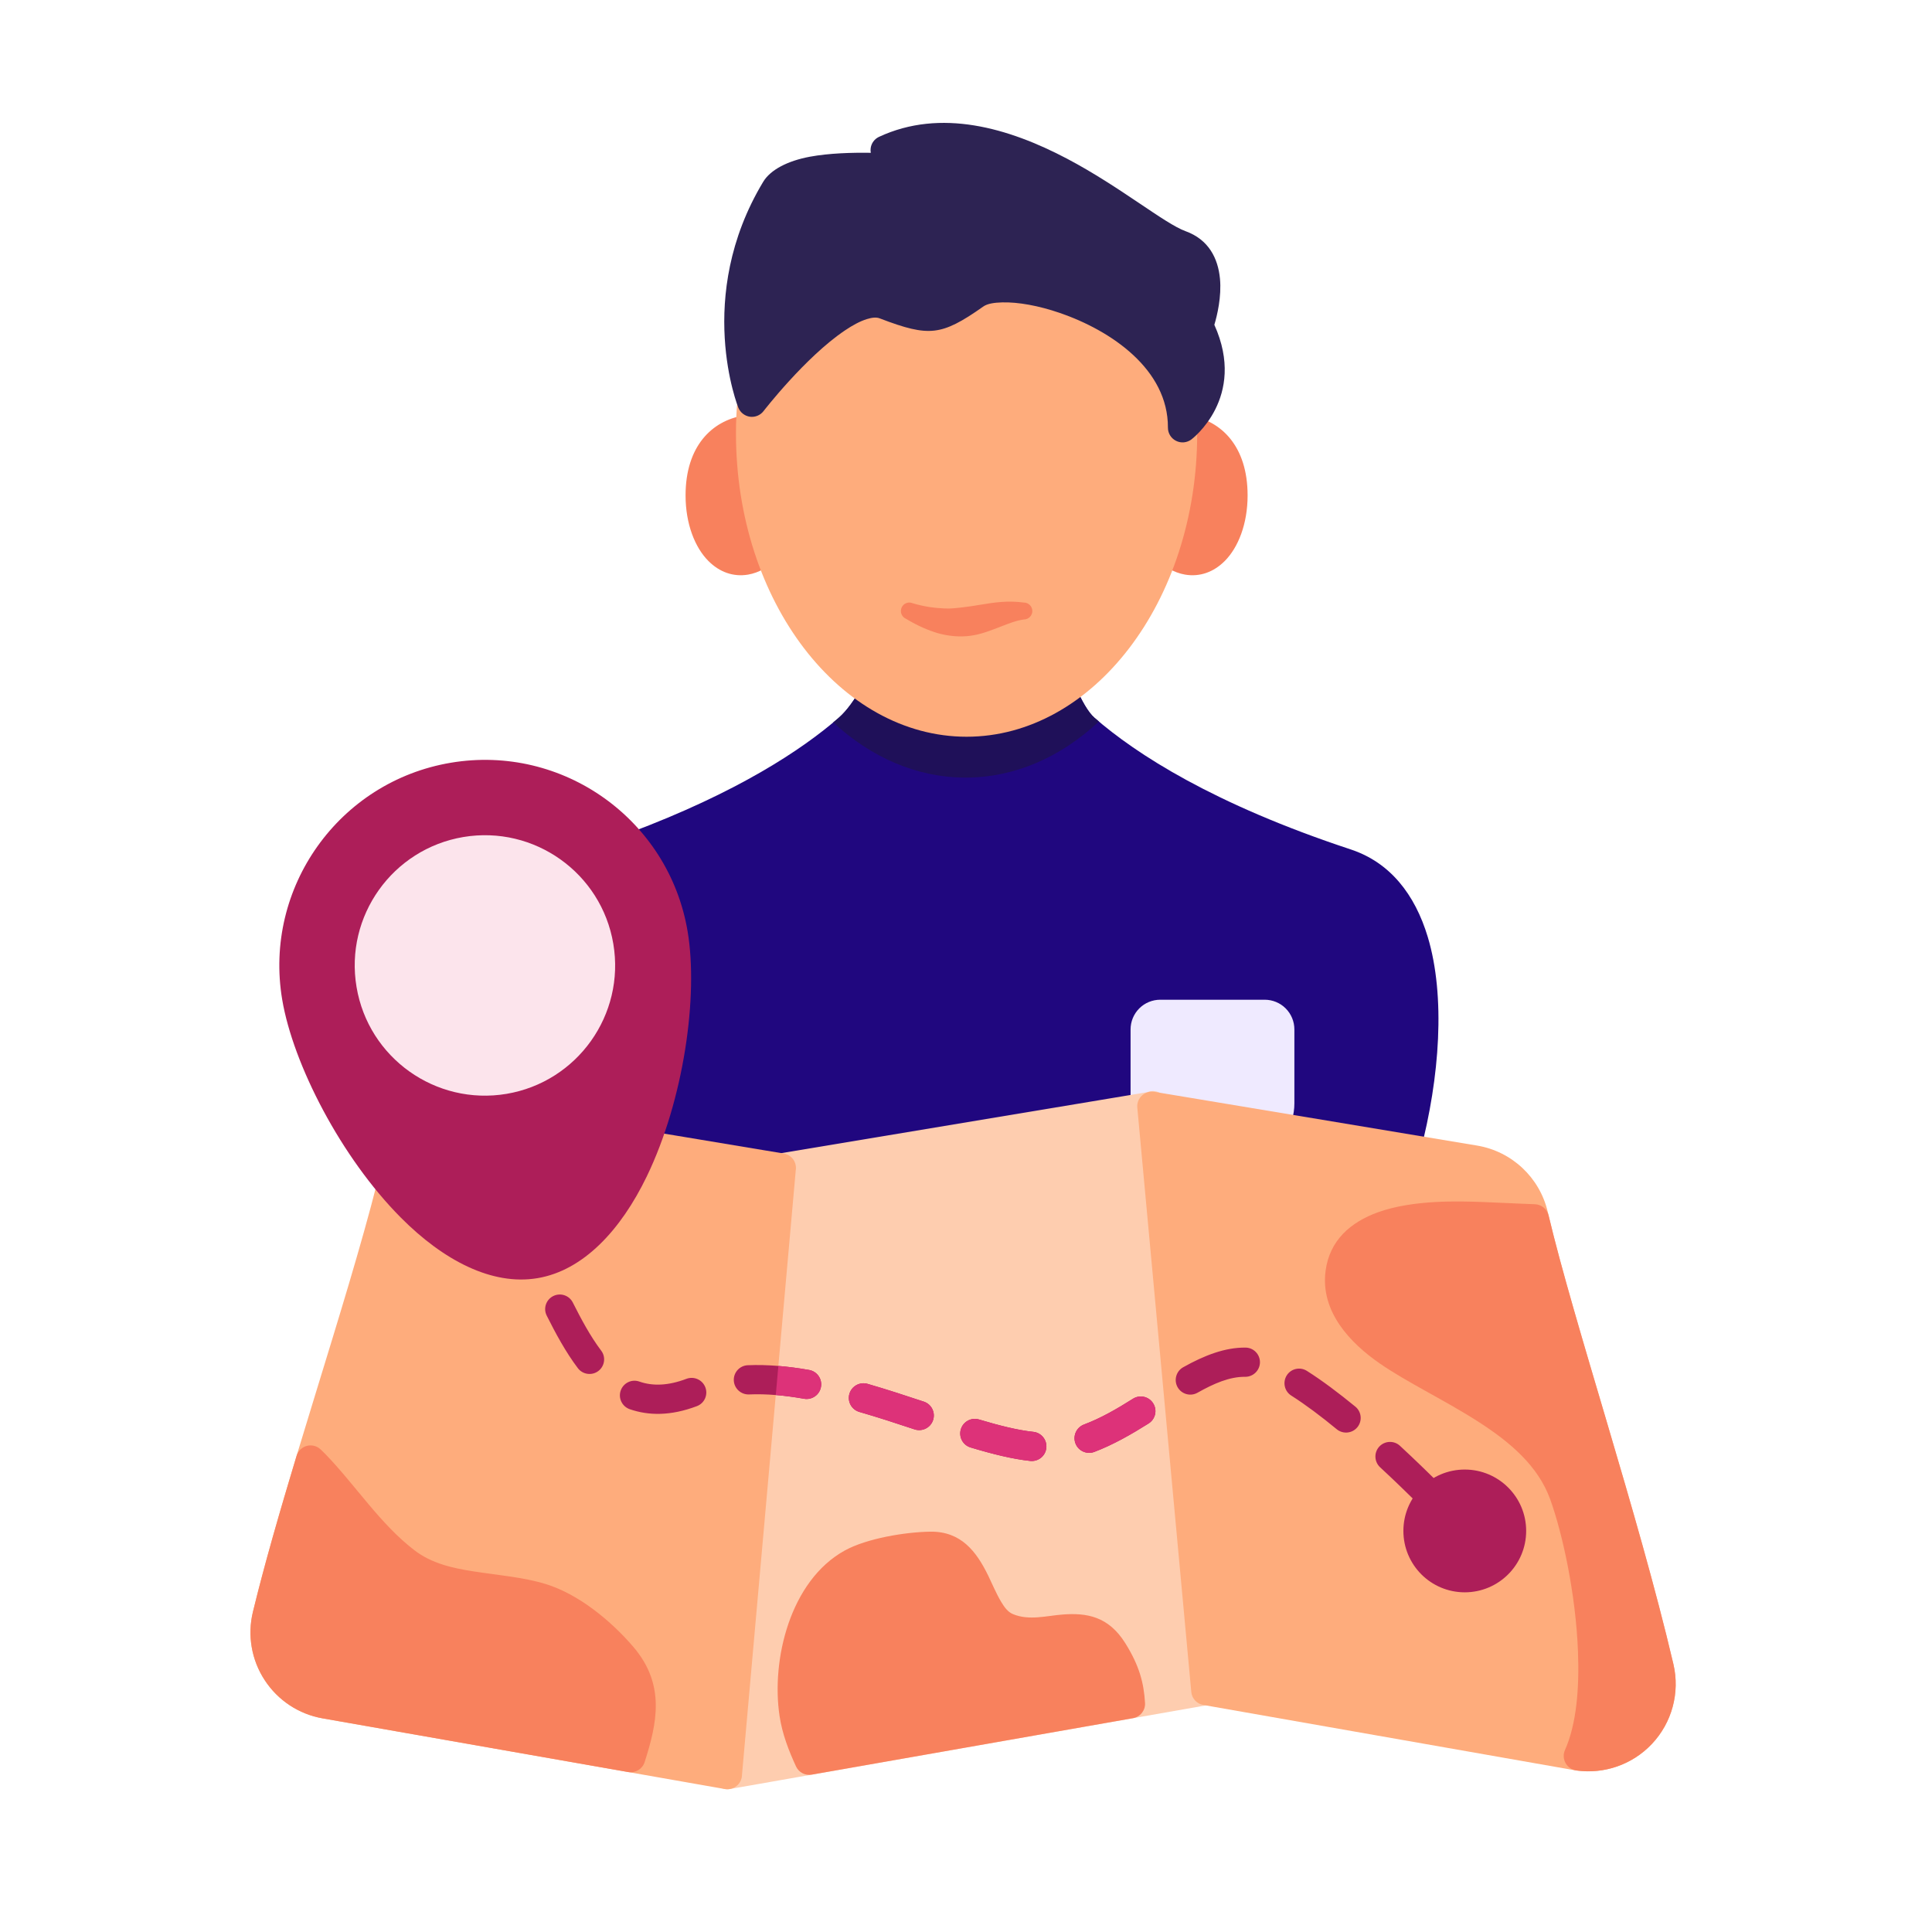 <svg width="33" height="33" viewBox="0 0 33 33" fill="none" xmlns="http://www.w3.org/2000/svg">
<path fill-rule="evenodd" clip-rule="evenodd" d="M10.749 14.227C10.674 14.255 10.617 14.318 10.596 14.395C10.574 14.472 10.591 14.554 10.641 14.617C10.949 15.003 11.166 15.47 11.253 15.991C11.407 16.906 11.231 18.314 10.776 19.469C10.748 19.539 10.754 19.618 10.791 19.683C10.828 19.749 10.893 19.794 10.967 19.806L13.305 20.195C13.332 20.2 13.36 20.2 13.387 20.195L19.675 19.149L23.974 19.864C24.102 19.886 24.224 19.806 24.257 19.682C24.594 18.398 24.691 17.016 24.388 16.006C24.168 15.274 23.741 14.73 23.072 14.509C20.728 13.735 19.408 12.881 18.695 12.26C18.584 12.164 18.477 11.967 18.366 11.724C18.336 11.658 18.278 11.608 18.208 11.588C18.138 11.568 18.063 11.579 18.002 11.62C17.552 11.916 17.046 12.084 16.51 12.084C15.994 12.084 15.505 11.928 15.068 11.651C15.01 11.615 14.939 11.603 14.873 11.62C14.807 11.637 14.75 11.68 14.716 11.74C14.601 11.945 14.471 12.134 14.326 12.26C13.698 12.806 12.601 13.533 10.749 14.227Z" fill="#20077F"/>
<path fill-rule="evenodd" clip-rule="evenodd" d="M14.232 12.339C14.875 12.934 15.656 13.282 16.493 13.282C17.337 13.282 18.124 12.928 18.77 12.324C18.744 12.303 18.719 12.281 18.694 12.26C18.584 12.164 18.477 11.967 18.366 11.724C18.336 11.658 18.278 11.608 18.208 11.588C18.138 11.568 18.063 11.579 18.002 11.62C17.552 11.916 17.046 12.084 16.51 12.084C15.994 12.084 15.505 11.928 15.067 11.651C15.009 11.615 14.939 11.603 14.873 11.62C14.806 11.637 14.75 11.68 14.716 11.74C14.6 11.945 14.471 12.134 14.326 12.26C14.296 12.286 14.265 12.313 14.232 12.339Z" fill="#1F1059"/>
<path fill-rule="evenodd" clip-rule="evenodd" d="M20.217 7.086C20.147 7.081 20.079 7.105 20.028 7.153C19.977 7.201 19.949 7.268 19.95 7.338C19.95 7.36 19.95 7.382 19.95 7.405C19.95 8.066 19.849 8.696 19.665 9.268C19.637 9.354 19.658 9.448 19.72 9.514C19.874 9.679 20.054 9.783 20.243 9.815C20.495 9.857 20.73 9.772 20.919 9.583C21.149 9.353 21.31 8.95 21.31 8.462C21.31 7.617 20.856 7.188 20.326 7.099C20.289 7.093 20.253 7.088 20.217 7.086ZM13.071 7.338C13.072 7.268 13.043 7.201 12.992 7.153C12.941 7.105 12.873 7.081 12.804 7.086C12.768 7.088 12.731 7.093 12.694 7.099C12.164 7.188 11.71 7.617 11.71 8.462C11.71 8.95 11.871 9.353 12.101 9.583C12.29 9.772 12.525 9.857 12.777 9.815C12.966 9.783 13.146 9.679 13.3 9.514C13.362 9.448 13.383 9.354 13.355 9.268C13.172 8.696 13.07 8.066 13.07 7.405C13.07 7.382 13.07 7.36 13.071 7.338Z" fill="#F8815D"/>
<path fill-rule="evenodd" clip-rule="evenodd" d="M12.646 6.717C12.617 6.755 12.599 6.801 12.595 6.849C12.579 7.027 12.571 7.212 12.571 7.405C12.571 10.28 14.358 12.584 16.51 12.584C18.662 12.584 20.449 10.28 20.449 7.405L20.446 7.202C20.39 6.037 19.276 5.21 18.226 4.86C17.81 4.721 17.408 4.656 17.094 4.667C16.842 4.675 16.639 4.735 16.507 4.828C16.235 5.02 16.077 5.131 15.901 5.15C15.723 5.17 15.534 5.098 15.209 4.973C14.921 4.862 14.538 4.971 14.156 5.228C13.424 5.719 12.651 6.711 12.646 6.717Z" fill="#FEAC7C"/>
<path fill-rule="evenodd" clip-rule="evenodd" d="M17.488 10.292C17.21 10.255 16.982 10.29 16.742 10.33C16.643 10.346 16.543 10.363 16.434 10.375C16.343 10.385 16.248 10.398 16.137 10.393C15.982 10.386 15.805 10.368 15.59 10.304C15.517 10.272 15.432 10.305 15.4 10.378C15.368 10.451 15.401 10.537 15.474 10.569C15.682 10.694 15.863 10.77 16.029 10.818C16.125 10.845 16.215 10.858 16.301 10.866C16.399 10.874 16.492 10.871 16.579 10.859C16.67 10.847 16.755 10.824 16.838 10.797C16.93 10.767 17.018 10.731 17.109 10.697C17.228 10.652 17.344 10.602 17.488 10.581C17.568 10.581 17.633 10.516 17.633 10.437C17.633 10.357 17.568 10.292 17.488 10.292Z" fill="#F8815D"/>
<path fill-rule="evenodd" clip-rule="evenodd" d="M19.672 19.148L21.702 19.486C21.8 19.503 21.899 19.459 21.953 19.376C22.052 19.223 22.109 19.042 22.109 18.846C22.109 18.414 22.109 17.89 22.109 17.584C22.109 17.449 22.056 17.32 21.96 17.224C21.865 17.129 21.736 17.076 21.601 17.076H19.819C19.684 17.076 19.555 17.129 19.46 17.224C19.364 17.32 19.311 17.449 19.311 17.584V18.846C19.311 18.877 19.312 18.907 19.315 18.937C19.327 19.066 19.435 19.164 19.564 19.164L19.672 19.148Z" fill="#EFEAFF"/>
<path fill-rule="evenodd" clip-rule="evenodd" d="M14.874 2.61C14.551 2.605 14.162 2.616 13.832 2.677C13.458 2.747 13.161 2.897 13.035 3.107C11.851 5.075 12.611 6.963 12.611 6.963C12.645 7.046 12.72 7.105 12.809 7.118C12.897 7.13 12.986 7.094 13.041 7.023C13.041 7.023 13.754 6.1 14.432 5.644C14.561 5.557 14.688 5.487 14.808 5.45C14.889 5.426 14.964 5.413 15.029 5.439C15.462 5.605 15.719 5.673 15.957 5.647C16.196 5.62 16.425 5.497 16.795 5.236C16.867 5.185 16.982 5.169 17.119 5.165C17.392 5.158 17.74 5.221 18.099 5.344C18.982 5.647 19.954 6.31 19.949 7.305C19.949 7.401 20.003 7.488 20.088 7.53C20.173 7.573 20.275 7.563 20.351 7.505C20.351 7.505 21.304 6.794 20.742 5.548C20.79 5.388 20.867 5.067 20.838 4.76C20.805 4.416 20.648 4.093 20.251 3.949C19.892 3.82 19.136 3.19 18.225 2.71C17.232 2.187 16.071 1.845 15.013 2.338C14.937 2.374 14.883 2.446 14.872 2.53C14.868 2.557 14.869 2.584 14.874 2.61Z" fill="#2D2353"/>
<path fill-rule="evenodd" clip-rule="evenodd" d="M13.097 19.927L12.175 30.29C12.168 30.367 12.198 30.444 12.255 30.496C12.312 30.549 12.391 30.572 12.467 30.558L20.64 29.122C20.703 29.111 20.756 29.077 20.793 29.03C20.858 28.979 20.897 28.897 20.888 28.809L19.94 18.862C19.927 18.725 19.805 18.624 19.668 18.637C19.641 18.64 19.616 18.646 19.593 18.656L13.305 19.703C13.192 19.721 13.107 19.814 13.097 19.927Z" fill="#FECDAF"/>
<path fill-rule="evenodd" clip-rule="evenodd" d="M12.669 30.362C12.642 30.494 12.514 30.581 12.381 30.558C12.381 30.558 7.818 29.756 5.511 29.351C5.105 29.28 4.747 29.044 4.522 28.699C4.296 28.355 4.223 27.932 4.32 27.532C4.846 25.36 5.906 22.319 6.444 20.192C6.467 20.101 6.539 20.031 6.63 20.01C6.721 19.989 6.816 20.02 6.877 20.092C7.224 20.502 7.606 20.852 8.001 21.081C8.363 21.292 8.736 21.401 9.098 21.34C9.851 21.213 10.402 20.419 10.776 19.468C10.819 19.359 10.933 19.294 11.049 19.314L13.387 19.703C13.523 19.725 13.614 19.854 13.592 19.99L12.674 30.313C12.674 30.327 12.672 30.341 12.67 30.355L12.669 30.362Z" fill="#FEAC7C"/>
<path fill-rule="evenodd" clip-rule="evenodd" d="M7.701 13.028C5.79 13.349 4.499 15.162 4.82 17.073C5.006 18.177 5.824 19.77 6.848 20.799C7.571 21.526 8.401 21.963 9.181 21.832C9.961 21.701 10.602 21.016 11.048 20.093C11.68 18.785 11.931 17.013 11.745 15.909C11.424 13.997 9.612 12.707 7.701 13.028Z" fill="#AD1E59"/>
<path fill-rule="evenodd" clip-rule="evenodd" d="M7.914 14.297C6.704 14.501 5.886 15.649 6.09 16.859C6.293 18.07 7.441 18.887 8.652 18.684C9.862 18.48 10.68 17.332 10.476 16.122C10.273 14.911 9.125 14.094 7.914 14.297Z" fill="#FCE4EC"/>
<path fill-rule="evenodd" clip-rule="evenodd" d="M19.426 18.919L20.348 28.899C20.358 29.011 20.442 29.103 20.553 29.122C20.553 29.122 24.463 29.809 26.874 30.233C27.367 30.319 27.871 30.153 28.215 29.789C28.559 29.425 28.697 28.912 28.583 28.425C27.971 25.814 26.874 22.569 26.436 20.697C26.298 20.112 25.823 19.666 25.229 19.567L19.716 18.649C19.639 18.637 19.561 18.66 19.505 18.713C19.448 18.765 19.419 18.841 19.426 18.919Z" fill="#FEAC7C"/>
<path fill-rule="evenodd" clip-rule="evenodd" d="M24.638 25.396C24.432 25.189 24.183 24.946 23.912 24.695C23.811 24.602 23.653 24.608 23.559 24.709C23.466 24.81 23.472 24.968 23.573 25.062C23.838 25.307 24.082 25.546 24.284 25.748C24.382 25.846 24.54 25.846 24.637 25.749C24.735 25.652 24.735 25.493 24.638 25.396ZM17.65 24.457C17.377 24.428 17.064 24.348 16.723 24.246C16.591 24.206 16.452 24.281 16.412 24.413C16.372 24.545 16.447 24.685 16.579 24.724C16.953 24.837 17.298 24.922 17.597 24.954C17.735 24.968 17.858 24.869 17.872 24.732C17.887 24.595 17.787 24.471 17.65 24.457ZM19.353 23.891C19.084 24.061 18.806 24.223 18.515 24.332C18.386 24.381 18.321 24.525 18.369 24.654C18.418 24.783 18.562 24.848 18.691 24.8C19.013 24.678 19.322 24.501 19.619 24.314C19.736 24.24 19.771 24.086 19.697 23.97C19.624 23.853 19.469 23.818 19.353 23.891ZM23.151 24.027C22.869 23.796 22.587 23.583 22.323 23.416C22.207 23.342 22.053 23.376 21.979 23.492C21.905 23.609 21.939 23.763 22.055 23.837C22.303 23.995 22.569 24.195 22.833 24.413C22.94 24.5 23.097 24.485 23.185 24.378C23.272 24.272 23.257 24.114 23.151 24.027ZM15.779 23.941C15.466 23.837 15.143 23.731 14.818 23.637C14.685 23.599 14.547 23.676 14.508 23.808C14.47 23.941 14.547 24.079 14.679 24.117C14.998 24.209 15.315 24.313 15.622 24.415C15.753 24.458 15.895 24.387 15.938 24.256C15.981 24.125 15.91 23.984 15.779 23.941ZM11.726 23.551C11.411 23.671 11.146 23.677 10.92 23.598C10.79 23.552 10.648 23.621 10.602 23.752C10.557 23.882 10.626 24.024 10.756 24.07C11.077 24.181 11.454 24.188 11.903 24.018C12.032 23.97 12.097 23.825 12.048 23.697C11.999 23.568 11.855 23.503 11.726 23.551ZM13.82 23.4C13.461 23.337 13.109 23.305 12.773 23.319C12.635 23.325 12.528 23.441 12.534 23.579C12.54 23.716 12.656 23.823 12.794 23.818C13.096 23.805 13.412 23.835 13.734 23.892C13.87 23.916 13.999 23.825 14.023 23.689C14.047 23.553 13.956 23.424 13.82 23.4ZM21.274 23.018C20.926 23.014 20.572 23.15 20.209 23.354C20.089 23.422 20.047 23.574 20.114 23.694C20.182 23.814 20.334 23.857 20.454 23.789C20.733 23.632 21.001 23.514 21.268 23.517C21.406 23.518 21.519 23.408 21.521 23.27C21.522 23.132 21.412 23.019 21.274 23.018ZM10.268 23.069C10.078 22.817 9.923 22.523 9.784 22.248C9.722 22.125 9.572 22.076 9.449 22.138C9.326 22.2 9.276 22.35 9.339 22.473C9.49 22.774 9.662 23.094 9.87 23.369C9.953 23.479 10.11 23.501 10.22 23.418C10.33 23.335 10.352 23.178 10.268 23.069Z" fill="#AD1E59"/>
<path d="M25.019 27.198C25.598 27.198 26.068 26.729 26.068 26.149C26.068 25.57 25.598 25.101 25.019 25.101C24.44 25.101 23.971 25.57 23.971 26.149C23.971 26.729 24.44 27.198 25.019 27.198Z" fill="#AD1E59"/>
<path fill-rule="evenodd" clip-rule="evenodd" d="M13.596 30.171C13.643 30.274 13.754 30.332 13.866 30.312L19.352 29.348C19.477 29.326 19.566 29.214 19.558 29.088C19.538 28.747 19.461 28.451 19.221 28.067C18.931 27.604 18.559 27.547 18.154 27.577C17.876 27.598 17.579 27.685 17.304 27.571C17.213 27.534 17.155 27.451 17.099 27.358C17.018 27.222 16.951 27.061 16.877 26.908C16.677 26.5 16.416 26.156 15.893 26.162C15.463 26.168 14.807 26.276 14.429 26.484C13.495 27 13.17 28.353 13.316 29.314C13.362 29.617 13.47 29.897 13.596 30.171ZM5.475 24.756C5.412 24.697 5.323 24.675 5.24 24.697C5.157 24.72 5.091 24.784 5.066 24.866C4.78 25.814 4.514 26.732 4.32 27.532C4.223 27.932 4.296 28.355 4.522 28.699C4.747 29.044 5.105 29.28 5.511 29.351L10.729 30.268C10.852 30.29 10.973 30.217 11.011 30.098C11.221 29.438 11.372 28.779 10.819 28.131C10.441 27.689 9.885 27.228 9.316 27.055C8.93 26.938 8.501 26.905 8.086 26.84C7.724 26.784 7.371 26.703 7.082 26.482C6.494 26.033 6.069 25.364 5.556 24.835C5.53 24.808 5.503 24.782 5.475 24.756ZM26.731 29.892C26.699 29.963 26.703 30.046 26.741 30.114C26.779 30.183 26.846 30.23 26.924 30.241C27.401 30.308 27.883 30.14 28.215 29.788C28.559 29.424 28.697 28.912 28.583 28.424C27.978 25.844 26.899 22.642 26.451 20.761C26.425 20.651 26.329 20.573 26.216 20.569C25.914 20.559 25.61 20.541 25.316 20.531C24.925 20.517 24.138 20.49 23.538 20.706C23.069 20.875 22.71 21.186 22.642 21.707C22.55 22.409 23.068 22.943 23.566 23.288C24.044 23.619 24.685 23.919 25.263 24.292C25.791 24.633 26.27 25.035 26.478 25.608C26.687 26.186 26.915 27.222 26.953 28.205C26.978 28.838 26.928 29.449 26.731 29.892Z" fill="#F8815D"/>
<path fill-rule="evenodd" clip-rule="evenodd" d="M17.65 24.457C17.378 24.428 17.064 24.348 16.723 24.246C16.591 24.206 16.452 24.281 16.412 24.413C16.372 24.545 16.447 24.685 16.579 24.724C16.953 24.837 17.298 24.922 17.598 24.954C17.735 24.968 17.858 24.869 17.872 24.732C17.887 24.595 17.787 24.471 17.65 24.457ZM19.353 23.891C19.084 24.061 18.806 24.223 18.515 24.332C18.386 24.381 18.321 24.525 18.37 24.654C18.418 24.783 18.562 24.848 18.691 24.8C19.013 24.678 19.322 24.501 19.619 24.314C19.736 24.24 19.771 24.086 19.697 23.97C19.624 23.853 19.47 23.818 19.353 23.891ZM15.78 23.941C15.466 23.837 15.143 23.731 14.818 23.637C14.685 23.599 14.547 23.676 14.509 23.808C14.47 23.941 14.547 24.079 14.679 24.117C14.998 24.209 15.315 24.313 15.622 24.415C15.753 24.458 15.895 24.387 15.938 24.256C15.981 24.125 15.91 23.984 15.78 23.941ZM13.295 23.331L13.251 23.828C13.409 23.841 13.571 23.863 13.734 23.892C13.87 23.916 14 23.825 14.023 23.689C14.047 23.553 13.956 23.424 13.821 23.4C13.643 23.369 13.468 23.345 13.295 23.331Z" fill="#DD3279"/>
</svg>
